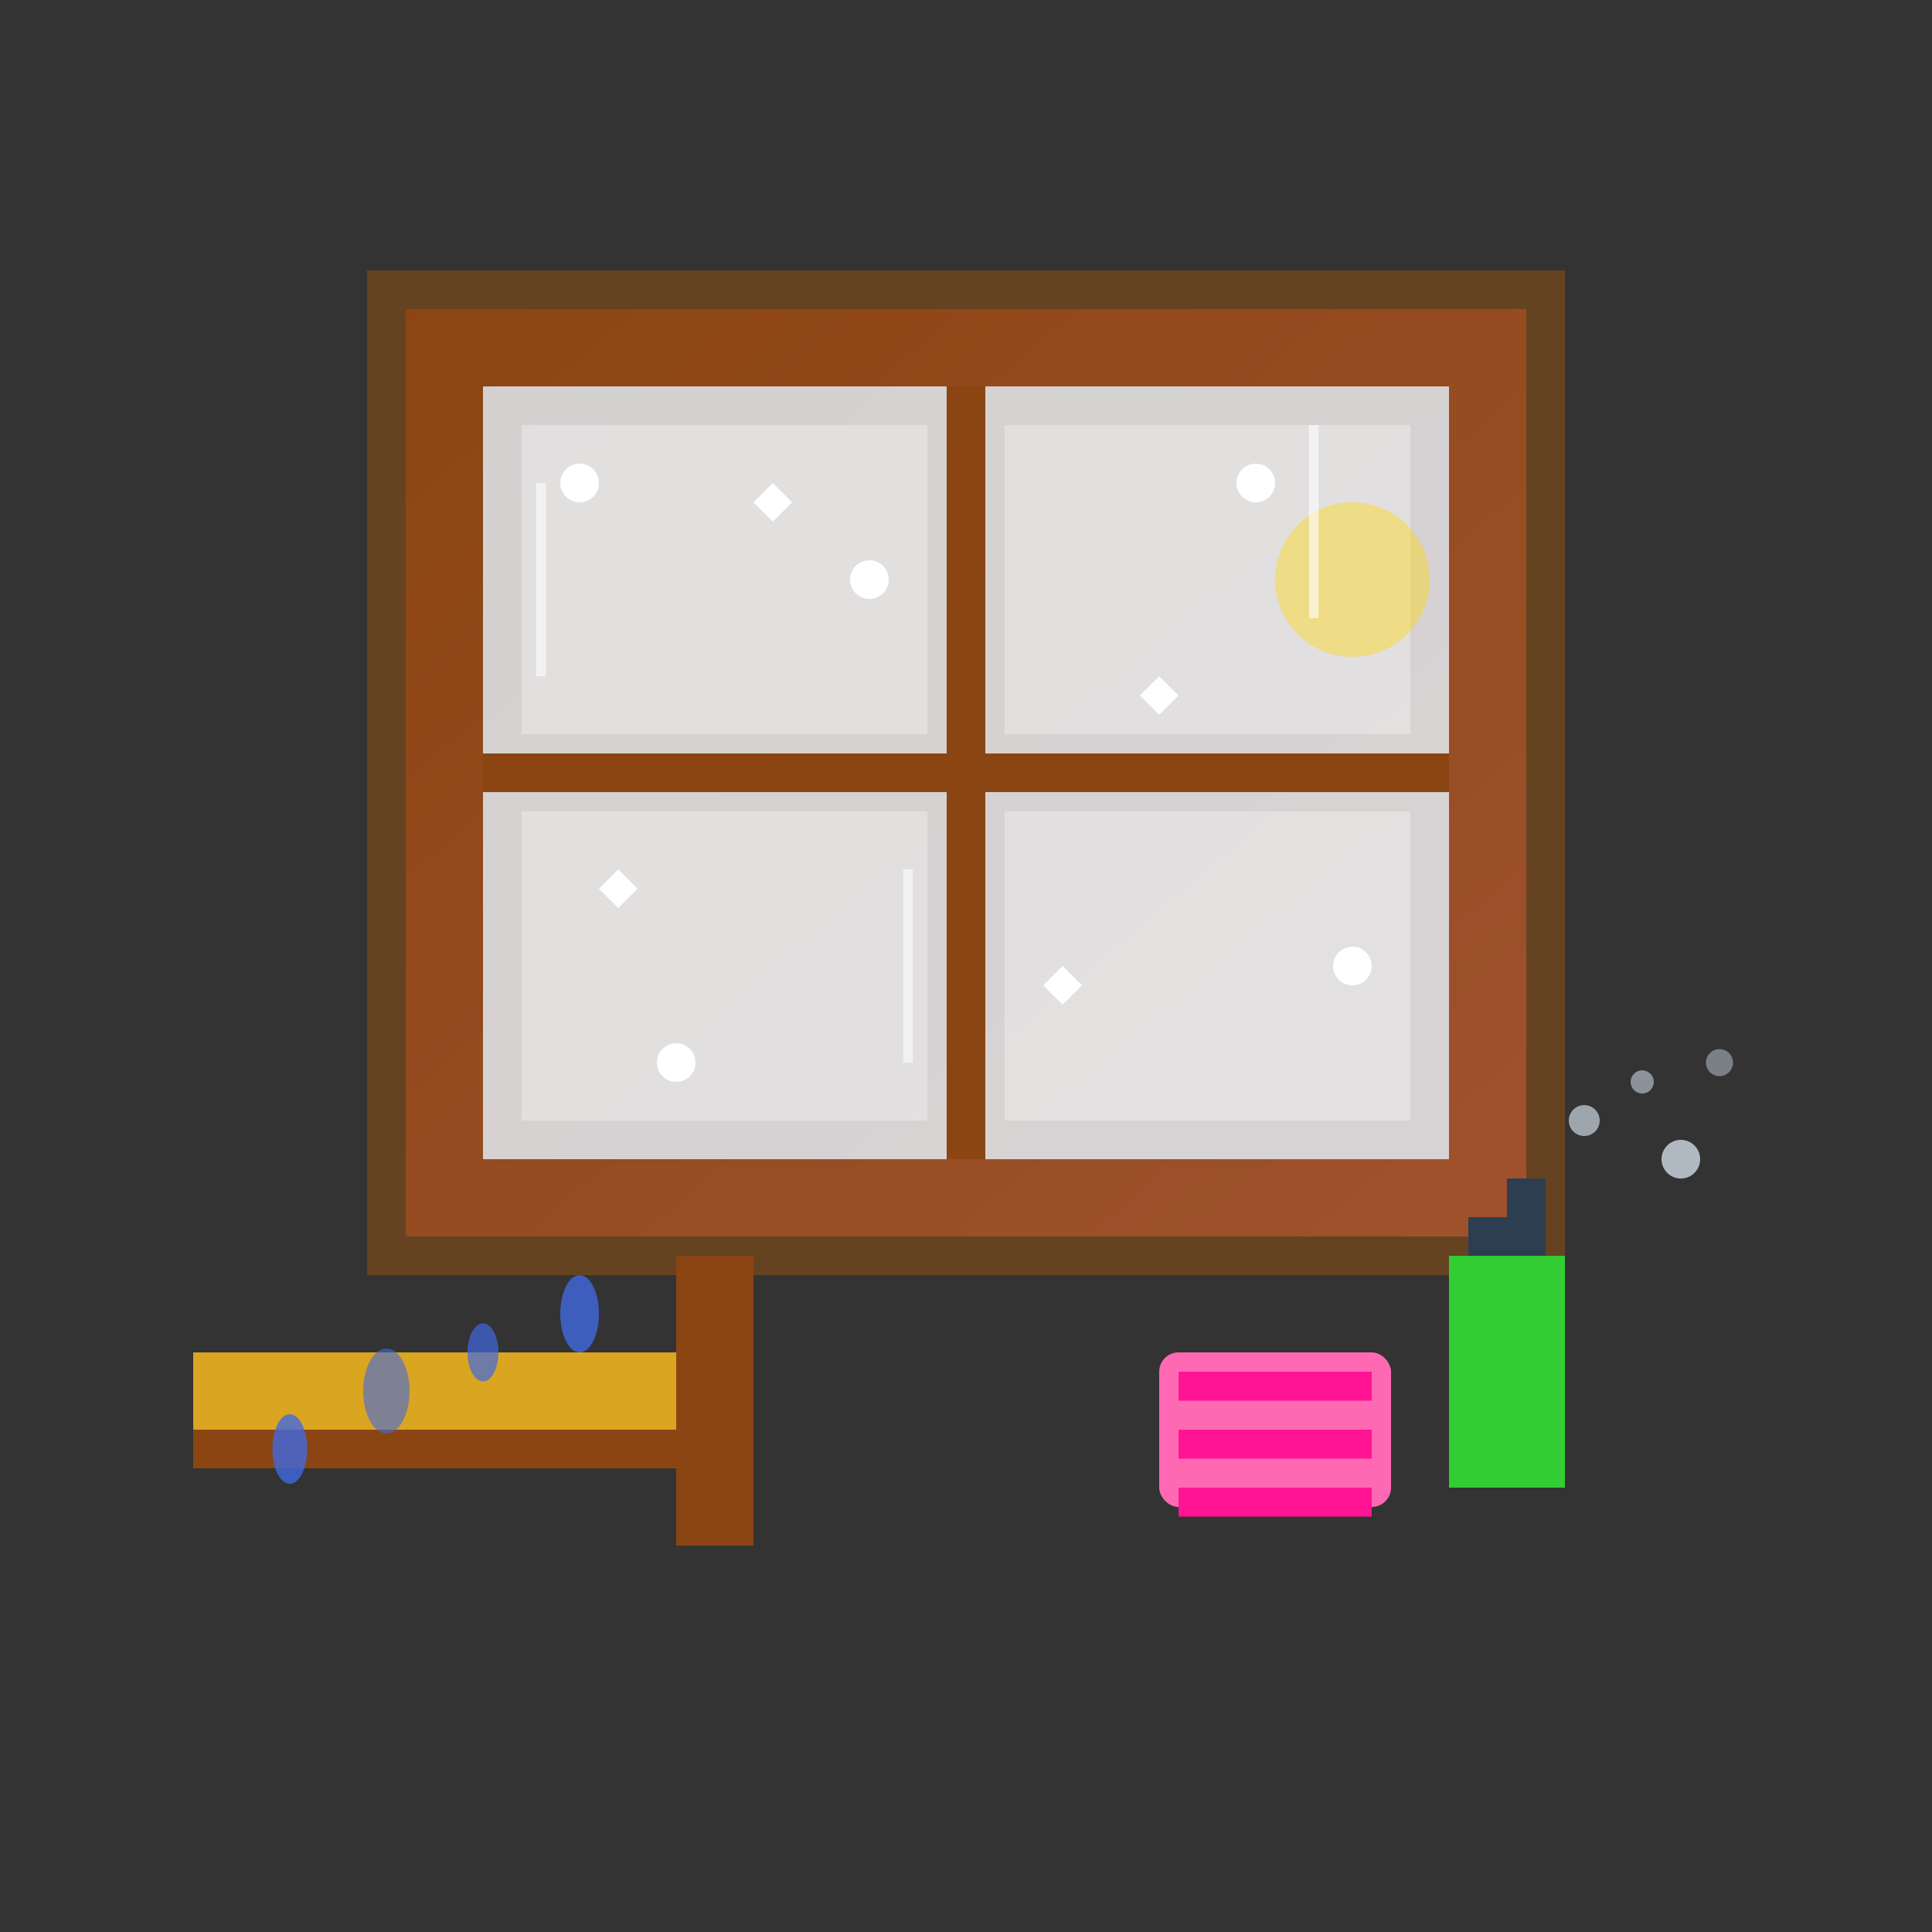 <svg xmlns="http://www.w3.org/2000/svg" viewBox="0 0 100 100" width="100" height="100">
  <rect x="0" y="0" width="100" height="100" fill="#333333" stroke="none"/>
  <defs>
    <linearGradient id="windowGrad" x1="0%" y1="0%" x2="100%" y2="100%">
      <stop offset="0%" style="stop-color:#8b4513;stop-opacity:1" />
      <stop offset="100%" style="stop-color:#a0522d;stop-opacity:1" />
    </linearGradient>
  </defs>
  
  <!-- Window frame -->
  <rect x="20" y="15" width="60" height="50" fill="url(#windowGrad)" stroke="#654321" stroke-width="2"/>
  
  <!-- Window glass -->
  <rect x="25" y="20" width="50" height="40" fill="#e6f3ff" opacity="0.8"/>
  
  <!-- Window cross frame -->
  <line x1="50" y1="20" x2="50" y2="60" stroke="#8b4513" stroke-width="2"/>
  <line x1="25" y1="40" x2="75" y2="40" stroke="#8b4513" stroke-width="2"/>
  
  <!-- Window panes reflections -->
  <rect x="27" y="22" width="21" height="16" fill="#fff" opacity="0.3"/>
  <rect x="52" y="22" width="21" height="16" fill="#fff" opacity="0.3"/>
  <rect x="27" y="42" width="21" height="16" fill="#fff" opacity="0.3"/>
  <rect x="52" y="42" width="21" height="16" fill="#fff" opacity="0.3"/>
  
  <!-- Squeegee -->
  <rect x="10" y="70" width="25" height="4" fill="#daa520"/>
  <rect x="10" y="74" width="25" height="2" fill="#8b4513"/>
  
  <!-- Squeegee handle -->
  <rect x="35" y="65" width="4" height="15" fill="#8b4513"/>
  
  <!-- Water droplets -->
  <ellipse cx="30" cy="68" rx="1" ry="2" fill="#4169e1" opacity="0.8"/>
  <ellipse cx="25" cy="70" rx="0.8" ry="1.5" fill="#4169e1" opacity="0.7"/>
  <ellipse cx="20" cy="72" rx="1.2" ry="2.2" fill="#4169e1" opacity="0.6"/>
  <ellipse cx="15" cy="75" rx="0.9" ry="1.8" fill="#4169e1" opacity="0.8"/>
  
  <!-- Cleaning cloth -->
  <rect x="60" y="70" width="12" height="8" fill="#ff69b4" rx="1"/>
  <rect x="61" y="71" width="10" height="1.5" fill="#ff1493"/>
  <rect x="61" y="74" width="10" height="1.5" fill="#ff1493"/>
  <rect x="61" y="77" width="10" height="1.5" fill="#ff1493"/>
  
  <!-- Spray bottle -->
  <rect x="75" y="65" width="6" height="12" fill="#32cd32"/>
  <rect x="76" y="63" width="4" height="2" fill="#2c3e50"/>
  <rect x="78" y="61" width="2" height="2" fill="#2c3e50"/>
  
  <!-- Spray mist -->
  <circle cx="82" cy="58" r="0.8" fill="#e6f3ff" opacity="0.6"/>
  <circle cx="85" cy="56" r="0.6" fill="#e6f3ff" opacity="0.5"/>
  <circle cx="87" cy="60" r="1" fill="#e6f3ff" opacity="0.7"/>
  <circle cx="89" cy="55" r="0.7" fill="#e6f3ff" opacity="0.4"/>
  
  <!-- Sparkles on clean window -->
  <circle cx="30" cy="25" r="1" fill="#fff"/>
  <circle cx="45" cy="30" r="1" fill="#fff"/>
  <circle cx="65" cy="25" r="1" fill="#fff"/>
  <circle cx="70" cy="50" r="1" fill="#fff"/>
  <circle cx="35" cy="55" r="1" fill="#fff"/>
  
  <!-- Sparkle stars -->
  <path d="M40 25 L41 26 L40 27 L39 26 Z" fill="#fff"/>
  <path d="M60 35 L61 36 L60 37 L59 36 Z" fill="#fff"/>
  <path d="M55 50 L56 51 L55 52 L54 51 Z" fill="#fff"/>
  <path d="M32 45 L33 46 L32 47 L31 46 Z" fill="#fff"/>
  
  <!-- Sun reflection -->
  <circle cx="70" cy="30" r="4" fill="#ffd700" opacity="0.4"/>
  
  <!-- Clean streak marks -->
  <line x1="28" y1="25" x2="28" y2="35" stroke="#fff" stroke-width="0.5" opacity="0.6"/>
  <line x1="47" y1="45" x2="47" y2="55" stroke="#fff" stroke-width="0.5" opacity="0.6"/>
  <line x1="68" y1="22" x2="68" y2="32" stroke="#fff" stroke-width="0.5" opacity="0.6"/>
</svg>
